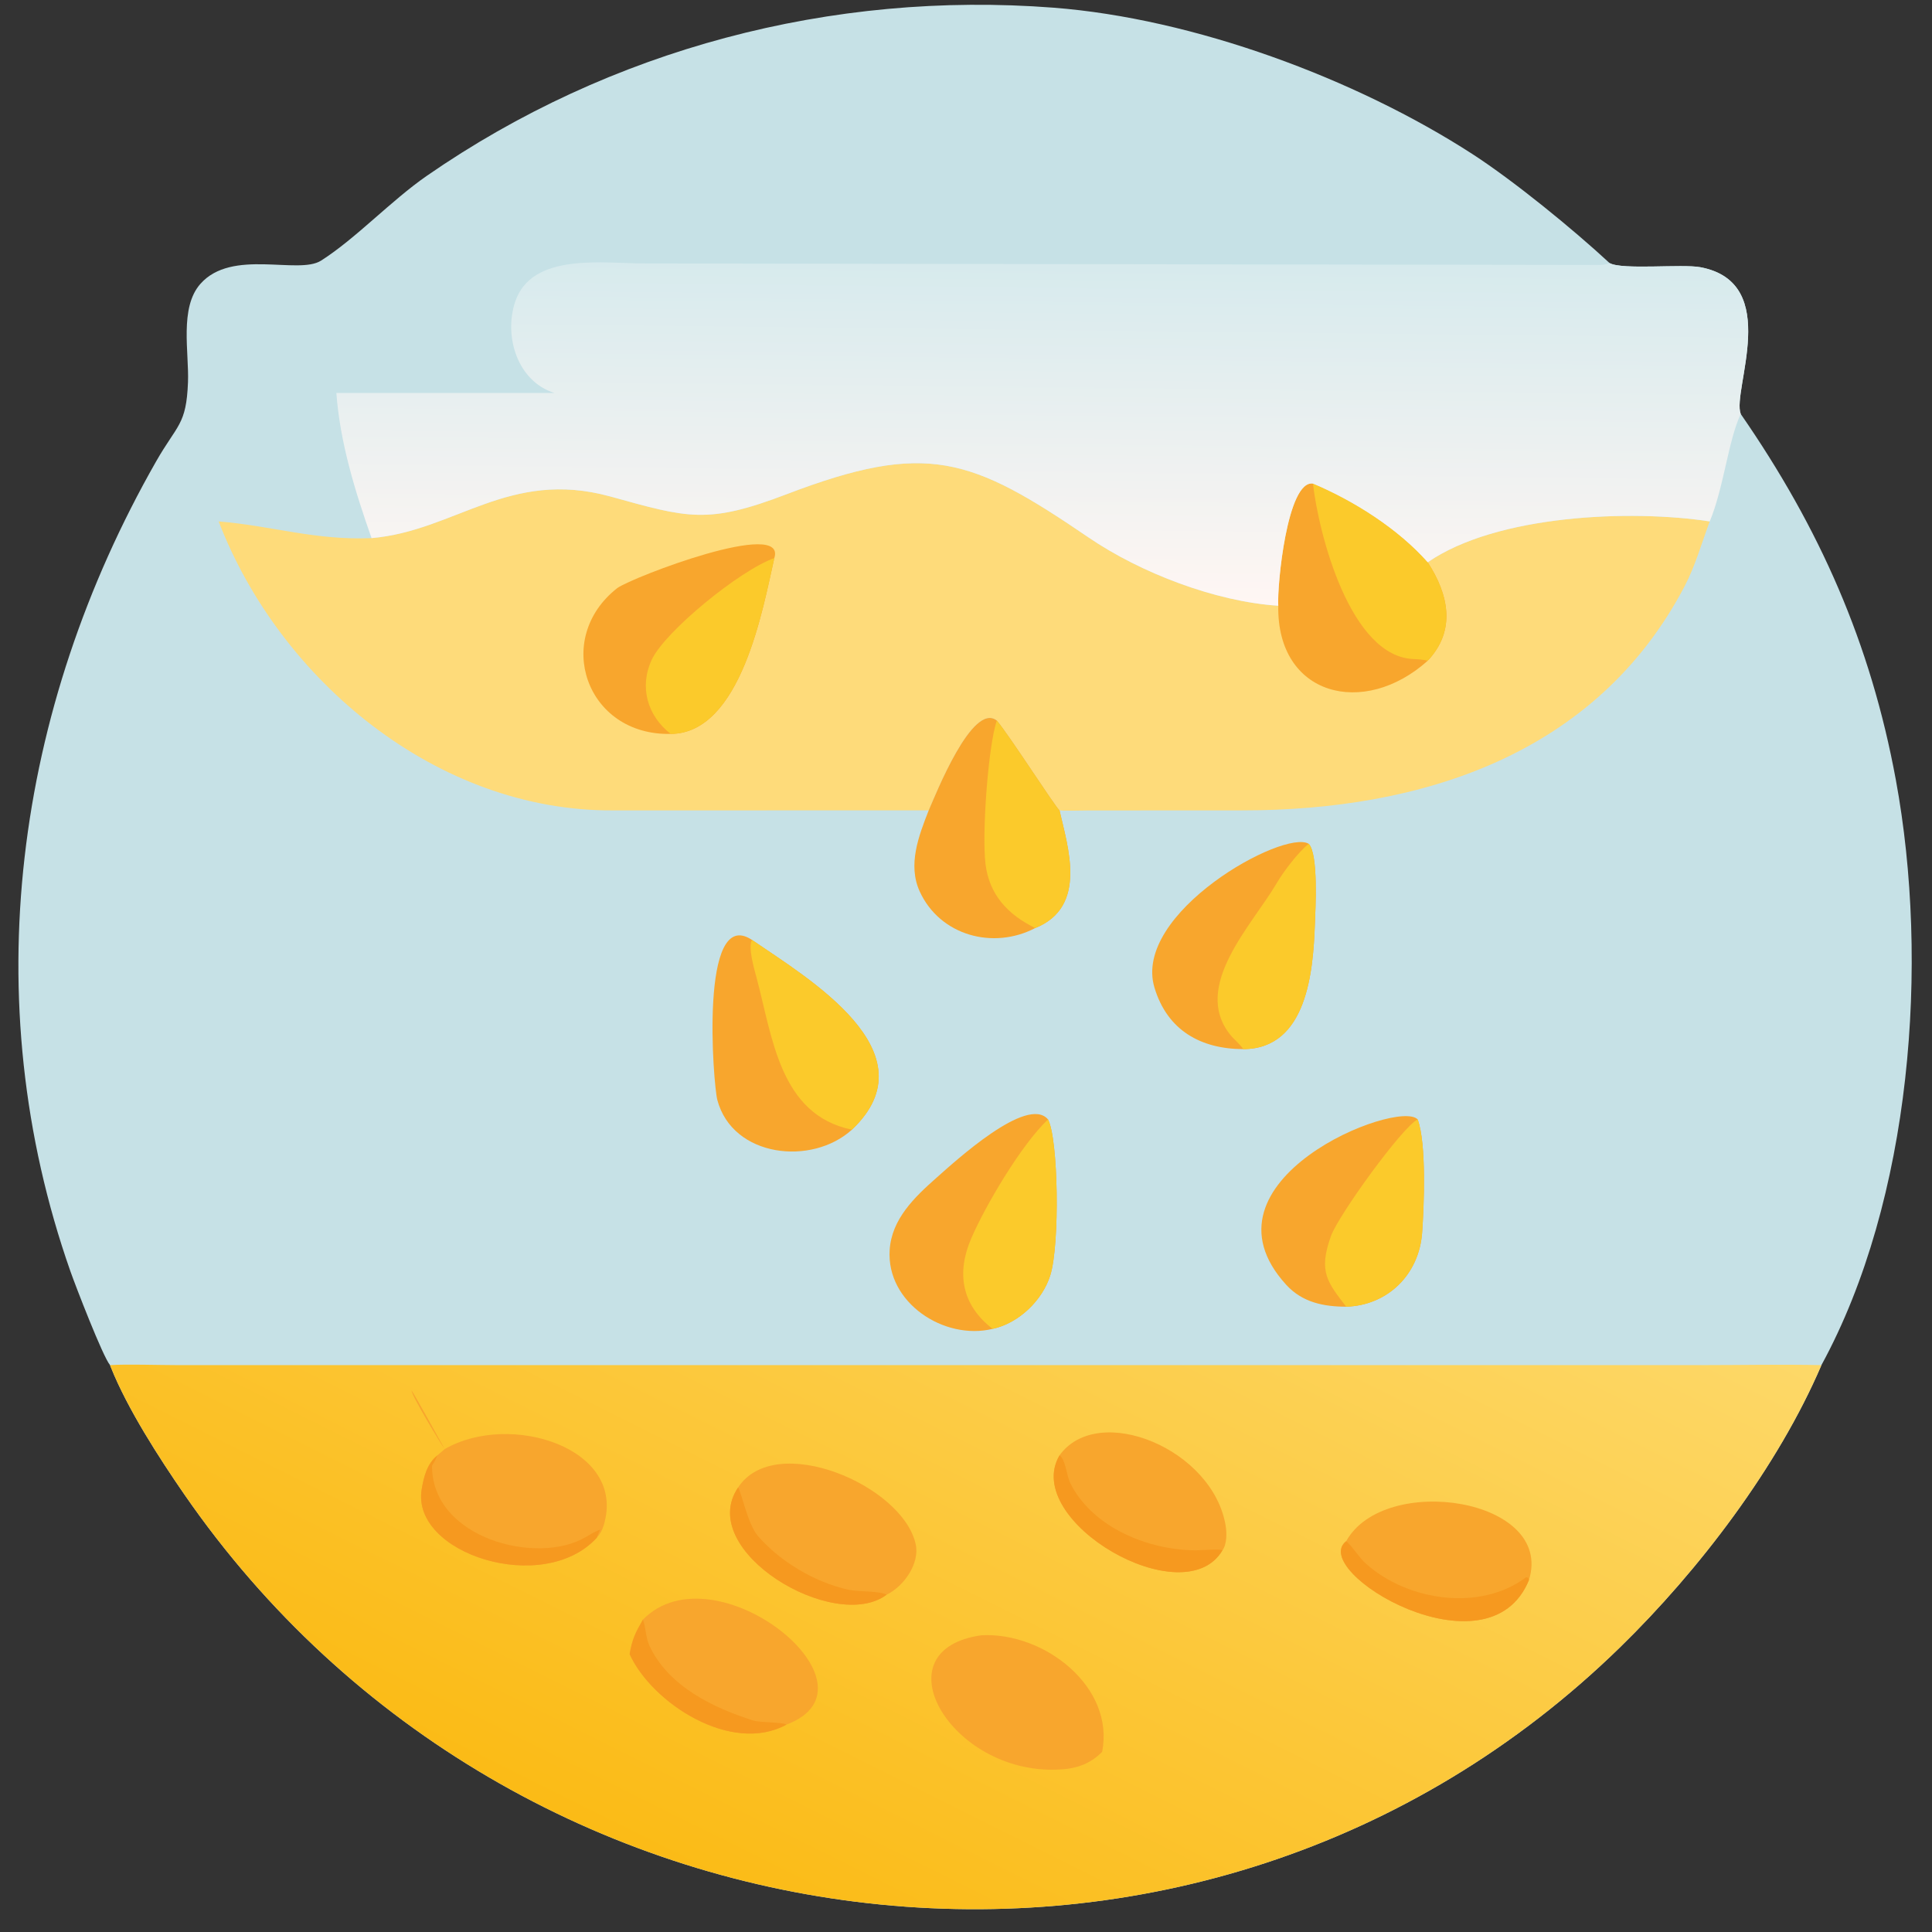 <?xml version="1.0" encoding="utf-8" ?><svg xmlns="http://www.w3.org/2000/svg" xmlns:xlink="http://www.w3.org/1999/xlink" width="1024" height="1024" viewBox="0 0 1024 1024"><rect x="0" y="0" width="1024" height="1024" fill="#333333" stroke="none"/><path fill="#C6E1E6" transform="scale(2 2)" d="M29.164 361.774C27.253 359.538 19.99 340.696 18.664 336.922C-6.634 264.91 4.013 187.848 41.341 122.336C46.993 112.417 49.382 112.699 49.819 101.275C50.121 93.396 47.515 81.574 53.091 75.246C61.445 65.763 79.035 72.903 85.073 69.074C94.272 63.239 103.598 53.181 113.127 46.583C161.703 12.952 220.42 -2.474 279.143 2.034C316.324 4.889 359.231 20.805 390.149 40.789C401.132 47.888 416.848 60.716 426.556 69.716C429.881 71.595 445.78 69.902 450.626 70.818C472.482 74.948 458.885 103.555 461.31 109.703C482.261 139.992 495.745 170.492 502.417 206.662C511.356 255.125 506.629 317.883 482.697 361.774C471.123 388.744 450.308 416.08 429.342 436.536C318.188 544.99 136.189 522.524 48.843 396.019C42.155 386.333 33.79 373.362 29.396 362.37L29.164 361.774Z"/><defs><linearGradient id="gradient_0" gradientUnits="userSpaceOnUse" x1="187.226" y1="499.962" x2="300.963" y2="272.215"><stop offset="0" stop-color="#FBBB16"/><stop offset="1" stop-color="#FDD868"/></linearGradient></defs><path fill="url(#gradient_0)" transform="scale(2 2)" d="M29.164 361.774C33.262 361.474 42.141 361.768 46.665 361.769L451.244 361.772C461.49 361.772 472.534 361.545 482.697 361.774C471.123 388.744 450.308 416.08 429.342 436.536C318.188 544.99 136.189 522.524 48.843 396.019C42.155 386.333 33.79 373.362 29.396 362.37L29.164 361.774Z"/><path fill="#F8A62D" transform="scale(2 2)" d="M117.851 384.028C116.589 382.287 109.192 370.041 109.053 368.481C109.424 368.758 117.177 382.811 117.851 384.028C135.148 373.987 166.207 383.707 159.994 404.204C159.6 405.515 159.036 406.565 158.134 407.537C143.981 422.981 108.992 411.742 111.743 394.754C112.293 391.363 113.167 387.909 115.915 385.683L117.851 384.028Z"/><path fill="#F6991F" transform="scale(2 2)" d="M158.134 407.537C143.981 422.981 108.992 411.742 111.743 394.754C112.293 391.363 113.167 387.909 115.915 385.683C115.427 386.878 115.179 387.313 114.498 388.416C114.377 407.698 142.336 414.916 155.132 407.387C156.242 406.734 157.902 405.751 159.07 405.343C158.794 405.977 158.355 406.914 158.134 407.537Z"/><path fill="#F8A62D" transform="scale(2 2)" d="M195.587 394.223C205.404 379.185 239.208 393.563 242.665 409.209C243.796 414.326 239.566 420.365 234.982 422.602C221.206 432.961 184.273 410.982 195.587 394.223Z"/><path fill="#F6991F" transform="scale(2 2)" d="M195.587 394.223C196.37 394.949 198.116 403.95 200.919 407.136C206.913 413.949 215.963 419.326 224.823 421.286C228.04 421.958 232.443 421.487 234.982 422.602C221.206 432.961 184.273 410.982 195.587 394.223Z"/><path fill="#F8A62D" transform="scale(2 2)" d="M170.386 429.216C189.442 409.763 235.483 446.838 208.44 457.03C193.823 465.063 172.735 451.315 166.863 438.363C167.549 434.369 168.346 432.768 170.386 429.216Z"/><path fill="#F6991F" transform="scale(2 2)" d="M170.386 429.216C171.191 431.388 171.106 433.976 172.083 436.084C177.054 446.812 188.922 452.585 199.633 455.958C201.491 456.543 207.115 456.334 208.44 457.03C193.823 465.063 172.735 451.315 166.863 438.363C167.549 434.369 168.346 432.768 170.386 429.216Z"/><path fill="#F8A62D" transform="scale(2 2)" d="M280.785 385.683C291.033 371.485 321.525 383.969 324.827 404.42C325.126 406.271 325.15 409.219 323.98 410.822C313.82 428.138 270.608 403.032 280.785 385.683Z"/><path fill="#F6991F" transform="scale(2 2)" d="M280.785 385.683C282.396 386.785 282.669 391.101 283.629 393.03C289.512 404.849 304.393 410.845 317.011 410.848C318.28 410.849 323.107 410.448 323.98 410.822C313.82 428.138 270.608 403.032 280.785 385.683Z"/><path fill="#F8A62D" transform="scale(2 2)" d="M356.756 408.432C366.842 390.224 411.891 397.021 405.195 418.707C394.473 445.109 346.593 416.354 356.756 408.432Z"/><path fill="#F6991F" transform="scale(2 2)" d="M356.756 408.432C358.637 410.05 360.052 412.673 362.07 414.467C373.055 424.232 392.199 427.179 404.442 417.984L404.939 418.084L405.195 418.707C394.473 445.109 346.593 416.354 356.756 408.432Z"/><path fill="#F8A62D" transform="scale(2 2)" d="M260.186 433.354C276.808 432.534 295.486 447.077 292.073 464.269C288.653 467.72 284.77 468.835 280.021 468.973C251.832 469.968 232.637 437.125 260.186 433.354Z"/><path fill="#FEDB7A" transform="scale(2 2)" d="M98.467 142.607C120.717 140.672 134.875 124.232 161.649 131.546C182.371 137.286 187.447 139 208.438 130.981C245.63 116.772 257.323 121.191 288.512 142.454C302.231 151.806 322.096 159.453 338.754 160.523C338.409 155.186 341.137 127.161 347.943 128.149C358.818 132.736 370.477 140.095 378.359 149.011C396.637 136.378 432.253 134.977 453.101 138.179C450.954 143.886 449.301 149.89 446.459 155.318C422.967 200.181 376.479 214.754 329.368 214.76L288.414 214.781C286.846 214.786 282.093 214.937 280.785 214.756C279.633 213.819 267.466 194.838 264.163 190.946C257.686 185.892 247.925 210.64 246.114 214.756L162.505 214.764C115.839 215.063 74.138 180.287 57.947 138.179C72.271 139.372 83.476 143.236 98.467 142.607Z"/><path fill="#F8A62D" transform="scale(2 2)" d="M338.754 160.523C338.409 155.186 341.137 127.161 347.943 128.149C358.818 132.736 370.477 140.095 378.359 149.011C383.893 157.526 385.955 167.037 378.359 175.101C361.466 190.284 338.346 184.479 338.754 160.523Z"/><path fill="#FBCA2B" transform="scale(2 2)" d="M347.943 128.149C358.818 132.736 370.477 140.095 378.359 149.011C383.893 157.526 385.955 167.037 378.359 175.101C377.317 174.823 375.868 174.708 374.763 174.665C357.851 174.189 349.486 141.601 347.943 128.149Z"/><path fill="#F8A62D" transform="scale(2 2)" d="M177.751 194.495C155.287 194.993 146.476 169.239 163.59 155.842C167.723 152.897 208.613 137.263 205.202 147.897C202.188 161.209 196.386 194.364 177.751 194.495Z"/><path fill="#FBCA2B" transform="scale(2 2)" d="M177.751 194.495C171.519 189.677 169.348 181.946 172.759 174.756C176.295 167.301 195.957 151.189 205.202 147.897C202.188 161.209 196.386 194.364 177.751 194.495Z"/><defs><linearGradient id="gradient_1" gradientUnits="userSpaceOnUse" x1="276.441" y1="68.642" x2="275.447" y2="159.082"><stop offset="0" stop-color="#D6EAED"/><stop offset="1" stop-color="#FFF6F3"/></linearGradient></defs><path fill="url(#gradient_1)" transform="scale(2 2)" d="M146.945 104.144C137.075 101.056 133.504 89.103 136.498 80.046C140.906 66.708 160.041 69.878 171.136 69.817L423.364 70.215C424.521 70.217 425.506 70.212 426.556 69.716C429.881 71.595 445.78 69.902 450.626 70.818C472.482 74.948 458.885 103.555 461.31 109.703C458.032 116.622 456.806 129.29 453.101 138.179C432.253 134.977 396.637 136.378 378.359 149.011C370.477 140.095 358.818 132.736 347.943 128.149C341.137 127.161 338.409 155.186 338.754 160.523C322.096 159.453 302.231 151.806 288.512 142.454C257.323 121.191 245.63 116.772 208.438 130.981C187.447 139 182.371 137.286 161.649 131.546C134.875 124.232 120.717 140.672 98.467 142.607C94.095 130.188 90.115 117.323 89.139 104.144L146.945 104.144Z"/><path fill="#F8A62D" transform="scale(2 2)" d="M246.114 214.756C247.925 210.64 257.686 185.892 264.163 190.946C267.466 194.838 279.633 213.819 280.785 214.756C282.923 224.313 288.377 240.304 274.348 245.944C263.23 251.76 249.094 247.96 243.737 236.249C240.505 229.184 243.459 221.544 246.114 214.756Z"/><path fill="#FBCA2B" transform="scale(2 2)" d="M264.163 190.946C267.466 194.838 279.633 213.819 280.785 214.756C282.923 224.313 288.377 240.304 274.348 245.944C267.122 242.394 262.152 237.143 261.163 228.932C260.197 220.927 261.85 197.834 264.163 190.946Z"/><path fill="#F8A62D" transform="scale(2 2)" d="M263.058 352.163C250.206 355.289 234.855 345.213 235.77 331.246C236.306 323.057 242.353 317.273 248.13 312.165C253.01 307.85 272.252 290.141 277.734 296.66C280.482 301.832 280.886 329.735 278.353 337.915C276.285 344.591 270 350.667 263.058 352.163Z"/><path fill="#FBCA2B" transform="scale(2 2)" d="M277.734 296.66C280.482 301.832 280.886 329.735 278.353 337.915C276.285 344.591 270 350.667 263.058 352.163C254.77 345.772 253.455 337.294 257.397 328.168C261.21 319.34 270.779 303.211 277.734 296.66Z"/><path fill="#F8A62D" transform="scale(2 2)" d="M225.767 299.372C215.148 309.039 194.166 306.727 190.106 291.523C189.007 287.41 185.263 239.821 199.265 249.074C214.001 259.195 247.429 278.859 225.767 299.372Z"/><path fill="#FBCA2B" transform="scale(2 2)" d="M199.265 249.074C214.001 259.195 247.429 278.859 225.767 299.372C206.588 295.468 204.704 274.703 200.468 258.995C199.835 256.647 198.22 251.121 199.265 249.074Z"/><path fill="#F8A62D" transform="scale(2 2)" d="M329.468 278.032C318.287 277.987 309.383 273.125 305.952 261.753C299.973 241.939 340.287 219.632 346.823 223.62C349.427 226.347 348.608 240.892 348.455 245C348.002 257.103 346.494 277.968 329.468 278.032Z"/><path fill="#FBCA2B" transform="scale(2 2)" d="M346.823 223.62C349.427 226.347 348.608 240.892 348.455 245C348.002 257.103 346.494 277.968 329.468 278.032C328.848 276.962 326.971 275.392 326.041 274.237C315.697 261.375 331.895 245.08 338.312 234.094C340.159 230.931 344.124 225.738 346.823 223.62Z"/><path fill="#F8A62D" transform="scale(2 2)" d="M356.756 346.292C350.773 346.28 345.13 345.154 340.868 340.492C315.64 312.894 370.565 291.099 375.693 296.66C378.055 302.95 377.389 319.614 376.882 326.641C376.079 337.775 367.768 345.933 356.756 346.292Z"/><path fill="#FBCA2B" transform="scale(2 2)" d="M375.693 296.66C378.055 302.95 377.389 319.614 376.882 326.641C376.079 337.775 367.768 345.933 356.756 346.292C351.8 339.799 349.316 337.04 352.708 327.593C354.72 321.991 371.711 298.542 375.693 296.66Z"/></svg>